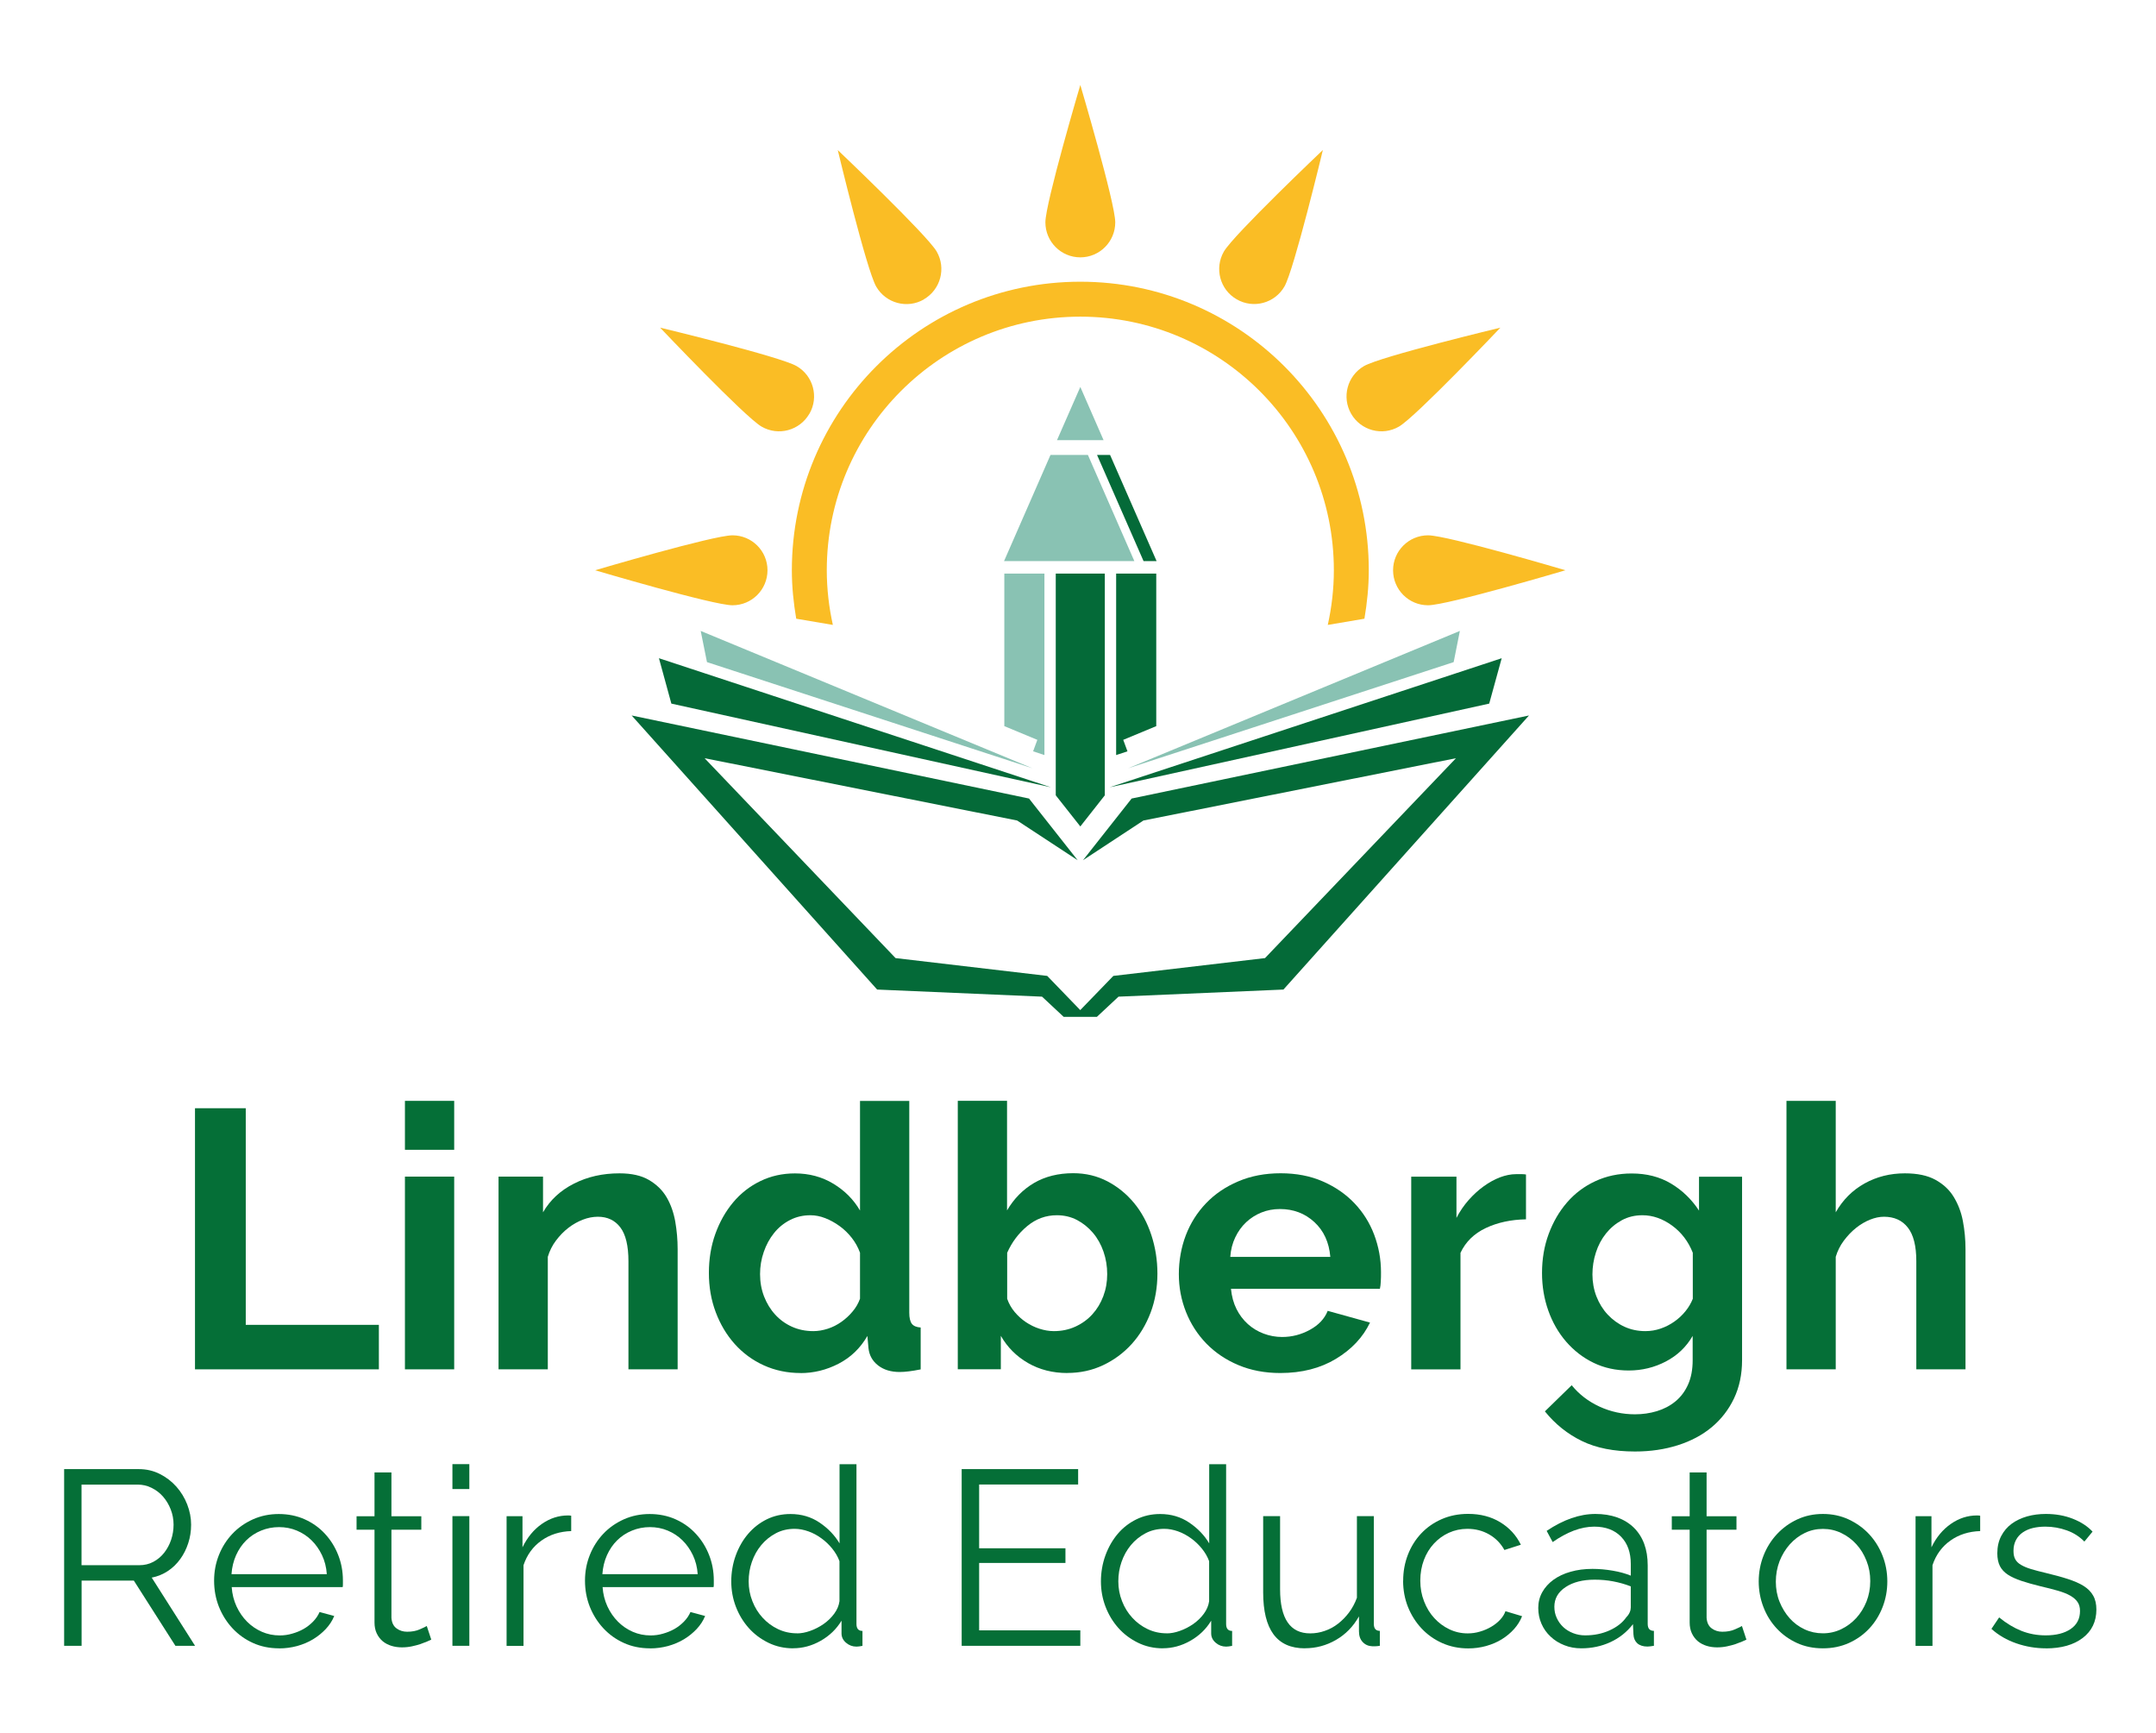 <?xml version="1.0" encoding="UTF-8"?>
<svg id="Layer_1" data-name="Layer 1" xmlns="http://www.w3.org/2000/svg" version="1.1" viewBox="0 0 316 254">
  <defs>
    <style>
      .cls-1 {
        fill: #89c2b3;
      }

      .cls-1, .cls-2, .cls-3, .cls-4 {
        stroke-width: 0px;
      }

      .cls-2 {
        fill: #056f37;
      }

      .cls-3 {
        fill: #fabd25;
      }

      .cls-4 {
        fill: #046a38;
      }
    </style>
  </defs>
  <g>
    <path class="cls-2" d="M28.58,200.65v-38.26h7.44v31.74h19.51v6.52h-26.95Z"/>
    <path class="cls-2" d="M59.35,168.48v-7.17h7.22v7.17h-7.22ZM59.35,200.65v-28.24h7.22v28.24h-7.22Z"/>
    <path class="cls-2" d="M99.33,200.65h-7.22v-15.84c0-2.26-.4-3.92-1.19-4.96-.79-1.04-1.89-1.56-3.29-1.56-.72,0-1.46.14-2.21.43-.75.29-1.46.69-2.13,1.21-.67.52-1.27,1.14-1.81,1.86s-.93,1.51-1.19,2.37v16.49h-7.22v-28.24h6.52v5.23c1.04-1.8,2.55-3.2,4.53-4.2,1.98-1.01,4.2-1.51,6.68-1.51,1.76,0,3.2.32,4.31.97,1.11.65,1.98,1.49,2.59,2.53.61,1.04,1.03,2.23,1.27,3.56.23,1.33.35,2.68.35,4.04v17.62Z"/>
    <path class="cls-2" d="M117.33,201.19c-1.94,0-3.74-.38-5.39-1.13-1.65-.75-3.07-1.8-4.26-3.13-1.19-1.33-2.11-2.88-2.78-4.66-.67-1.78-1-3.69-1-5.74s.31-3.95.94-5.71c.63-1.76,1.5-3.3,2.61-4.63,1.11-1.33,2.44-2.37,3.99-3.12,1.54-.75,3.23-1.13,5.07-1.13,2.08,0,3.96.5,5.63,1.51,1.67,1.01,2.97,2.32,3.91,3.93v-16.06h7.22v31.04c0,.75.13,1.29.38,1.62.25.32.68.5,1.29.54v6.14c-1.26.25-2.28.38-3.07.38-1.29,0-2.35-.32-3.18-.97-.83-.65-1.29-1.49-1.4-2.53l-.16-1.78c-1.04,1.8-2.45,3.15-4.23,4.07-1.78.92-3.64,1.37-5.58,1.37ZM119.22,195.05c.68,0,1.38-.12,2.1-.35.72-.23,1.38-.57,1.99-1,.61-.43,1.16-.93,1.64-1.51.49-.57.85-1.2,1.1-1.89v-6.74c-.29-.79-.69-1.52-1.21-2.18-.52-.66-1.11-1.24-1.78-1.72-.67-.49-1.37-.87-2.1-1.16-.74-.29-1.46-.43-2.18-.43-1.08,0-2.08.23-2.99.7-.92.47-1.7,1.11-2.34,1.91-.65.81-1.15,1.73-1.51,2.78-.36,1.04-.54,2.12-.54,3.23,0,1.19.2,2.28.59,3.29.4,1.01.93,1.89,1.62,2.64.68.75,1.5,1.35,2.45,1.78.95.43,2,.65,3.15.65Z"/>
    <path class="cls-2" d="M156.45,201.19c-2.16,0-4.08-.49-5.77-1.46-1.69-.97-3.02-2.3-3.99-3.99v4.9h-6.31v-39.34h7.22v16.06c1.01-1.72,2.33-3.06,3.96-4.02,1.63-.95,3.55-1.43,5.74-1.43,1.83,0,3.5.4,5.01,1.19s2.81,1.85,3.91,3.18,1.94,2.89,2.53,4.69c.59,1.8.89,3.68.89,5.66s-.33,3.95-1,5.71c-.67,1.76-1.59,3.3-2.78,4.61-1.19,1.31-2.59,2.34-4.2,3.1s-3.36,1.13-5.23,1.13ZM154.46,195.05c1.15,0,2.21-.22,3.18-.67.97-.45,1.8-1.05,2.48-1.81.68-.75,1.21-1.63,1.59-2.64.38-1.01.57-2.08.57-3.23s-.18-2.25-.54-3.29c-.36-1.04-.87-1.96-1.54-2.75-.67-.79-1.45-1.42-2.34-1.89-.9-.47-1.89-.7-2.96-.7-1.62,0-3.06.53-4.34,1.59-1.28,1.06-2.25,2.36-2.94,3.91v6.74c.25.72.62,1.37,1.1,1.94.49.58,1.03,1.07,1.64,1.48.61.41,1.27.74,1.99.97.72.23,1.42.35,2.1.35Z"/>
    <path class="cls-2" d="M187.65,201.19c-2.26,0-4.31-.39-6.14-1.16-1.83-.77-3.39-1.82-4.69-3.15-1.29-1.33-2.29-2.87-2.99-4.63-.7-1.76-1.05-3.61-1.05-5.55s.34-3.91,1.02-5.69c.68-1.78,1.67-3.34,2.96-4.69,1.29-1.35,2.86-2.42,4.72-3.21,1.85-.79,3.92-1.19,6.22-1.19s4.36.4,6.17,1.19c1.81.79,3.36,1.85,4.63,3.18,1.27,1.33,2.25,2.88,2.91,4.63.66,1.76,1,3.59,1,5.5,0,.47,0,.92-.03,1.35-.02.43-.06.79-.13,1.08h-21.83c.11,1.11.38,2.1.81,2.96.43.86.99,1.6,1.67,2.21.68.61,1.46,1.08,2.32,1.4s1.76.49,2.7.49c1.44,0,2.79-.35,4.07-1.05,1.28-.7,2.15-1.62,2.61-2.78l6.2,1.72c-1.04,2.16-2.7,3.93-4.99,5.31-2.28,1.38-5,2.08-8.16,2.08ZM194.98,184.16c-.18-2.12-.96-3.82-2.34-5.09s-3.06-1.91-5.04-1.91c-.97,0-1.88.17-2.72.51-.84.34-1.59.82-2.24,1.43-.65.61-1.18,1.35-1.59,2.21s-.66,1.81-.73,2.86h14.66Z"/>
    <path class="cls-2" d="M223.65,178.67c-2.19.04-4.15.46-5.87,1.27s-2.96,2.02-3.72,3.64v17.08h-7.22v-28.24h6.63v6.04c.5-.97,1.1-1.84,1.78-2.61s1.42-1.45,2.21-2.02c.79-.57,1.59-1.01,2.4-1.32.81-.3,1.59-.46,2.34-.46h.89c.2,0,.39.02.57.05v6.58Z"/>
    <path class="cls-2" d="M238.73,200.82c-1.91,0-3.63-.38-5.17-1.13-1.55-.75-2.88-1.79-4.02-3.1-1.13-1.31-2-2.83-2.61-4.55-.61-1.72-.92-3.56-.92-5.5,0-2.05.32-3.95.97-5.71.65-1.76,1.54-3.3,2.69-4.63,1.15-1.33,2.53-2.37,4.15-3.12,1.62-.75,3.39-1.13,5.33-1.13,2.19,0,4.11.49,5.77,1.48,1.65.99,3.02,2.31,4.1,3.96v-4.96h6.31v26.89c0,2.08-.4,3.95-1.19,5.61-.79,1.65-1.88,3.05-3.26,4.2-1.38,1.15-3.04,2.03-4.96,2.64-1.92.61-4.01.92-6.28.92-3.09,0-5.69-.51-7.79-1.54-2.1-1.02-3.91-2.47-5.42-4.34l3.93-3.83c1.08,1.33,2.43,2.37,4.07,3.13,1.63.75,3.37,1.13,5.2,1.13,1.11,0,2.18-.15,3.21-.46,1.02-.31,1.93-.78,2.72-1.43s1.41-1.47,1.86-2.48c.45-1.01.67-2.19.67-3.56v-3.56c-.93,1.62-2.25,2.87-3.93,3.75-1.69.88-3.5,1.32-5.44,1.32ZM241.16,195.05c.79,0,1.54-.13,2.26-.38.72-.25,1.38-.59,1.99-1.02.61-.43,1.15-.93,1.62-1.51s.83-1.19,1.08-1.83v-6.74c-.65-1.65-1.66-2.98-3.04-3.99-1.38-1-2.83-1.51-4.34-1.51-1.11,0-2.12.24-3.02.73-.9.49-1.67,1.13-2.32,1.94-.65.81-1.14,1.73-1.48,2.78s-.51,2.12-.51,3.23.2,2.23.59,3.23c.4,1.01.94,1.89,1.64,2.64.7.75,1.52,1.35,2.45,1.78.93.43,1.96.65,3.07.65Z"/>
    <path class="cls-2" d="M288.09,200.65h-7.22v-15.84c0-2.23-.41-3.87-1.24-4.93-.83-1.06-1.99-1.59-3.5-1.59-.65,0-1.33.14-2.05.43-.72.29-1.4.69-2.05,1.21-.65.52-1.24,1.14-1.78,1.86-.54.72-.93,1.51-1.19,2.37v16.49h-7.22v-39.34h7.22v16.33c1.04-1.83,2.45-3.24,4.23-4.23,1.78-.99,3.75-1.48,5.9-1.48,1.83,0,3.32.31,4.47.94,1.15.63,2.05,1.46,2.69,2.51s1.1,2.23,1.35,3.56c.25,1.33.38,2.69.38,4.1v17.62Z"/>
  </g>
  <g>
    <path class="cls-2" d="M9.4,241.16v-25.89h10.94c1.12,0,2.15.24,3.08.71.94.47,1.74,1.09,2.43,1.86.68.77,1.21,1.63,1.59,2.61s.57,1.96.57,2.95-.14,1.85-.42,2.72c-.28.86-.67,1.64-1.17,2.33-.5.69-1.1,1.28-1.81,1.75-.71.47-1.5.8-2.37.97l6.35,9.99h-2.88l-6.09-9.55h-7.66v9.55h-2.55ZM11.95,229.35h8.46c.75,0,1.44-.16,2.06-.49.62-.33,1.15-.77,1.59-1.33.44-.56.78-1.19,1.02-1.9.24-.71.36-1.45.36-2.22s-.14-1.53-.42-2.24c-.28-.72-.66-1.34-1.13-1.88s-1.03-.96-1.68-1.28c-.64-.32-1.32-.47-2.02-.47h-8.24v11.82Z"/>
    <path class="cls-2" d="M40.9,241.53c-1.39,0-2.66-.26-3.81-.78-1.16-.52-2.16-1.24-3.01-2.15-.85-.91-1.51-1.96-1.99-3.15-.47-1.19-.71-2.47-.71-3.83s.24-2.59.71-3.77c.47-1.18,1.13-2.21,1.97-3.1.84-.89,1.84-1.59,3.01-2.12,1.17-.52,2.43-.78,3.79-.78s2.66.26,3.81.78c1.15.52,2.15,1.23,2.97,2.13.83.9,1.47,1.93,1.93,3.1.46,1.17.69,2.41.69,3.72v.58c0,.2-.01.33-.04.4h-16.26c.07,1.02.31,1.96.71,2.83.4.86.92,1.61,1.55,2.24.63.63,1.35,1.12,2.17,1.48.81.35,1.68.53,2.61.53.61,0,1.22-.08,1.82-.26.61-.17,1.17-.4,1.68-.69.51-.29.97-.65,1.39-1.08.41-.42.73-.89.95-1.4l2.15.58c-.29.71-.71,1.34-1.24,1.91-.54.57-1.15,1.07-1.86,1.5-.71.43-1.48.75-2.33.99-.85.23-1.74.35-2.66.35ZM47.9,230.66c-.07-1.02-.31-1.95-.71-2.79-.4-.84-.91-1.56-1.53-2.17-.62-.61-1.34-1.08-2.15-1.42-.81-.34-1.68-.51-2.61-.51s-1.8.17-2.63.51c-.83.34-1.55.81-2.17,1.42-.62.61-1.12,1.34-1.5,2.19-.38.85-.6,1.78-.67,2.77h13.97Z"/>
    <path class="cls-2" d="M63.22,240.25c-.15.07-.36.17-.64.29-.28.12-.6.24-.97.37-.36.12-.78.23-1.24.33-.46.1-.95.15-1.46.15s-1.05-.07-1.53-.22c-.49-.15-.91-.37-1.28-.67-.36-.3-.66-.69-.88-1.15-.22-.46-.33-1-.33-1.6v-13.6h-2.63v-1.97h2.63v-6.42h2.48v6.42h4.38v1.97h-4.38v12.91c.05.71.3,1.22.75,1.55.45.33.97.49,1.55.49.71,0,1.32-.11,1.86-.35.53-.23.88-.4,1.02-.49l.66,2Z"/>
    <path class="cls-2" d="M66.31,218.19v-3.65h2.48v3.65h-2.48ZM66.31,241.16v-19h2.48v19h-2.48Z"/>
    <path class="cls-2" d="M83.74,224.35c-1.68.05-3.14.51-4.38,1.39s-2.12,2.08-2.63,3.61v11.82h-2.48v-19h2.33v4.56c.71-1.46,1.65-2.6,2.84-3.43,1.19-.83,2.47-1.24,3.83-1.24.19,0,.35.01.47.04v2.26Z"/>
    <path class="cls-2" d="M95.26,241.53c-1.39,0-2.66-.26-3.81-.78-1.16-.52-2.16-1.24-3.01-2.15-.85-.91-1.51-1.96-1.99-3.15-.47-1.19-.71-2.47-.71-3.83s.24-2.59.71-3.77c.47-1.18,1.13-2.21,1.97-3.1.84-.89,1.84-1.59,3.01-2.12,1.17-.52,2.43-.78,3.79-.78s2.66.26,3.81.78c1.15.52,2.15,1.23,2.97,2.13.83.9,1.47,1.93,1.93,3.1.46,1.17.69,2.41.69,3.72v.58c0,.2-.01.33-.04.4h-16.26c.07,1.02.31,1.96.71,2.83.4.86.92,1.61,1.55,2.24.63.63,1.35,1.12,2.17,1.48.81.35,1.68.53,2.61.53.61,0,1.22-.08,1.82-.26.61-.17,1.17-.4,1.68-.69.51-.29.97-.65,1.39-1.08.41-.42.73-.89.95-1.4l2.15.58c-.29.71-.71,1.34-1.24,1.91-.54.57-1.15,1.07-1.86,1.5-.71.43-1.48.75-2.33.99-.85.23-1.74.35-2.66.35ZM102.26,230.66c-.07-1.02-.31-1.95-.71-2.79-.4-.84-.91-1.56-1.53-2.17-.62-.61-1.34-1.08-2.15-1.42-.81-.34-1.68-.51-2.61-.51s-1.8.17-2.63.51c-.83.34-1.55.81-2.17,1.42-.62.61-1.12,1.34-1.5,2.19-.38.85-.6,1.78-.67,2.77h13.97Z"/>
    <path class="cls-2" d="M116.26,241.53c-1.31,0-2.53-.27-3.65-.82s-2.08-1.27-2.88-2.17c-.8-.9-1.43-1.94-1.88-3.12-.45-1.18-.67-2.41-.67-3.7s.22-2.61.66-3.81c.44-1.2,1.04-2.25,1.81-3.15.77-.9,1.68-1.61,2.73-2.13,1.06-.52,2.22-.78,3.48-.78,1.6,0,3.03.42,4.27,1.26,1.24.84,2.21,1.85,2.92,3.04v-11.6h2.48v23.41c0,.68.29,1.02.88,1.02v2.19c-.36.07-.66.11-.88.11-.58,0-1.09-.19-1.53-.57-.44-.38-.66-.83-.66-1.37v-1.86c-.75,1.24-1.77,2.22-3.06,2.95-1.29.73-2.63,1.09-4.01,1.09ZM116.81,239.34c.61,0,1.26-.12,1.95-.37.69-.24,1.34-.58,1.95-1,.61-.43,1.12-.92,1.55-1.5s.69-1.19.78-1.84v-5.87c-.24-.66-.6-1.27-1.06-1.84s-.99-1.08-1.59-1.51c-.6-.44-1.23-.78-1.91-1.02-.68-.24-1.35-.37-2.01-.37-1.02,0-1.95.22-2.77.66-.83.44-1.54,1.02-2.13,1.73-.6.72-1.05,1.54-1.37,2.46s-.47,1.87-.47,2.84c0,1.02.18,1.99.55,2.92.36.92.86,1.73,1.5,2.42.63.69,1.38,1.25,2.24,1.66.86.41,1.79.62,2.79.62Z"/>
    <path class="cls-2" d="M158.34,238.9v2.26h-17.39v-25.89h17.07v2.26h-14.51v9.34h12.65v2.15h-12.65v9.88h14.84Z"/>
    <path class="cls-2" d="M170.44,241.53c-1.31,0-2.53-.27-3.65-.82-1.12-.55-2.08-1.27-2.88-2.17-.8-.9-1.43-1.94-1.88-3.12-.45-1.18-.67-2.41-.67-3.7s.22-2.61.66-3.81,1.04-2.25,1.8-3.15,1.68-1.61,2.74-2.13c1.06-.52,2.22-.78,3.48-.78,1.6,0,3.03.42,4.27,1.26,1.24.84,2.21,1.85,2.92,3.04v-11.6h2.48v23.41c0,.68.29,1.02.88,1.02v2.19c-.36.07-.66.11-.88.11-.58,0-1.09-.19-1.53-.57-.44-.38-.66-.83-.66-1.37v-1.86c-.75,1.24-1.77,2.22-3.06,2.95-1.29.73-2.63,1.09-4.01,1.09ZM170.99,239.34c.61,0,1.26-.12,1.95-.37.69-.24,1.34-.58,1.95-1,.61-.43,1.12-.92,1.55-1.5.42-.57.69-1.19.78-1.84v-5.87c-.24-.66-.6-1.27-1.06-1.84-.46-.57-.99-1.08-1.59-1.51s-1.23-.78-1.91-1.02c-.68-.24-1.35-.37-2.01-.37-1.02,0-1.95.22-2.77.66-.83.44-1.54,1.02-2.13,1.73-.6.72-1.05,1.54-1.37,2.46-.32.92-.47,1.87-.47,2.84,0,1.02.18,1.99.55,2.92.36.92.86,1.73,1.5,2.42.63.69,1.38,1.25,2.24,1.66.86.41,1.79.62,2.79.62Z"/>
    <path class="cls-2" d="M191.26,241.53c-2.07,0-3.6-.69-4.61-2.06-1.01-1.37-1.51-3.42-1.51-6.15v-11.16h2.48v10.72c0,4.3,1.47,6.46,4.41,6.46.73,0,1.45-.12,2.15-.37.71-.24,1.35-.59,1.95-1.06.59-.46,1.13-1.01,1.6-1.64.47-.63.86-1.35,1.15-2.15v-11.96h2.48v15.79c0,.68.29,1.02.88,1.02v2.19c-.29.05-.53.07-.71.07h-.38c-.58-.02-1.06-.23-1.42-.62-.37-.39-.55-.91-.55-1.57v-2.19c-.83,1.48-1.95,2.63-3.37,3.45-1.42.82-2.94,1.22-4.54,1.22Z"/>
    <path class="cls-2" d="M205.66,231.61c0-1.34.23-2.6.69-3.79.46-1.19,1.11-2.23,1.95-3.12.84-.89,1.84-1.59,3.01-2.1s2.46-.77,3.87-.77c1.8,0,3.37.41,4.7,1.22,1.34.81,2.35,1.91,3.03,3.3l-2.41.77c-.54-.97-1.28-1.73-2.24-2.28-.96-.55-2.02-.82-3.19-.82-.97,0-1.88.2-2.72.58s-1.57.92-2.19,1.59c-.62.67-1.11,1.46-1.46,2.39s-.53,1.93-.53,3.03.18,2.08.55,3.03c.37.95.86,1.77,1.5,2.46.63.69,1.37,1.24,2.21,1.64s1.73.6,2.68.6c.61,0,1.21-.08,1.8-.26.6-.17,1.15-.41,1.66-.71.51-.3.95-.65,1.31-1.04.36-.39.62-.8.77-1.24l2.44.73c-.27.68-.66,1.31-1.17,1.88-.51.57-1.11,1.07-1.8,1.5-.69.43-1.46.75-2.3.99-.84.23-1.71.35-2.61.35-1.39,0-2.66-.26-3.83-.78s-2.18-1.24-3.03-2.15c-.85-.91-1.51-1.96-1.99-3.15-.47-1.19-.71-2.47-.71-3.83Z"/>
    <path class="cls-2" d="M231.77,241.53c-.9,0-1.73-.15-2.5-.46-.77-.3-1.44-.72-2.01-1.26-.57-.53-1.02-1.16-1.33-1.88-.32-.72-.47-1.49-.47-2.32s.19-1.59.58-2.3c.39-.7.94-1.31,1.64-1.82.71-.51,1.54-.91,2.52-1.18.97-.28,2.04-.42,3.21-.42.97,0,1.96.09,2.95.26,1,.17,1.88.41,2.66.73v-1.71c0-1.68-.47-3.01-1.42-3.99-.95-.98-2.26-1.48-3.94-1.48-.97,0-1.97.2-2.99.58-1.02.39-2.05.95-3.1,1.68l-.88-1.64c2.46-1.65,4.84-2.48,7.15-2.48s4.25.67,5.62,2c1.36,1.34,2.04,3.19,2.04,5.54v8.57c0,.68.3,1.02.91,1.02v2.19c-.41.07-.73.11-.95.11-.63,0-1.12-.16-1.48-.47-.35-.32-.54-.75-.57-1.31l-.07-1.5c-.88,1.14-1.98,2.02-3.3,2.63s-2.75.91-4.28.91ZM232.35,239.63c1.29,0,2.47-.24,3.56-.73,1.08-.49,1.9-1.13,2.46-1.93.22-.22.38-.46.49-.71.11-.25.16-.49.16-.71v-3.1c-.83-.32-1.68-.56-2.57-.73-.89-.17-1.79-.25-2.72-.25-1.75,0-3.17.36-4.27,1.09s-1.64,1.69-1.64,2.88c0,.58.11,1.13.35,1.64.23.51.55.95.95,1.33s.88.67,1.44.89c.56.22,1.15.33,1.79.33Z"/>
    <path class="cls-2" d="M255.98,240.25c-.15.07-.36.17-.64.29-.28.12-.6.24-.97.37-.36.12-.78.23-1.24.33-.46.1-.95.15-1.46.15s-1.05-.07-1.53-.22-.91-.37-1.28-.67c-.36-.3-.66-.69-.88-1.15s-.33-1-.33-1.6v-13.6h-2.62v-1.97h2.62v-6.42h2.48v6.42h4.38v1.97h-4.38v12.91c.05.71.3,1.22.75,1.55.45.33.97.49,1.55.49.71,0,1.33-.11,1.86-.35.54-.23.88-.4,1.02-.49l.66,2Z"/>
    <path class="cls-2" d="M267.17,241.53c-1.39,0-2.65-.26-3.79-.78s-2.13-1.23-2.97-2.13-1.49-1.94-1.95-3.14c-.46-1.19-.69-2.44-.69-3.76s.24-2.6.71-3.79c.47-1.19,1.13-2.24,1.97-3.14.84-.9,1.83-1.62,2.97-2.15,1.14-.53,2.39-.8,3.76-.8s2.62.27,3.77.8c1.15.54,2.15,1.25,2.99,2.15.84.9,1.5,1.95,1.97,3.14.47,1.19.71,2.46.71,3.79s-.23,2.57-.69,3.76c-.46,1.19-1.11,2.24-1.95,3.14s-1.84,1.61-2.99,2.13c-1.16.52-2.42.78-3.81.78ZM260.28,231.75c0,1.07.18,2.06.55,2.97.37.91.86,1.71,1.48,2.41.62.69,1.35,1.23,2.19,1.62.84.39,1.73.58,2.68.58s1.84-.2,2.68-.6,1.57-.95,2.21-1.64c.63-.69,1.13-1.5,1.5-2.42.36-.92.55-1.92.55-2.99s-.18-2.04-.55-2.97c-.37-.94-.86-1.75-1.5-2.44-.63-.69-1.37-1.24-2.21-1.64-.84-.4-1.73-.6-2.68-.6s-1.84.2-2.66.6c-.83.4-1.56.96-2.19,1.66-.63.71-1.13,1.53-1.5,2.46-.36.94-.55,1.94-.55,3.01Z"/>
    <path class="cls-2" d="M290.25,224.35c-1.68.05-3.14.51-4.38,1.39-1.24.88-2.12,2.08-2.63,3.61v11.82h-2.48v-19h2.33v4.56c.7-1.46,1.65-2.6,2.84-3.43,1.19-.83,2.47-1.24,3.83-1.24.19,0,.35.01.47.04v2.26Z"/>
    <path class="cls-2" d="M299.87,241.53c-1.48,0-2.93-.24-4.34-.73-1.41-.49-2.62-1.19-3.65-2.12l1.13-1.68c1.07.88,2.16,1.53,3.26,1.97,1.11.44,2.29.66,3.56.66,1.53,0,2.75-.31,3.66-.93.91-.62,1.37-1.5,1.37-2.64,0-.53-.12-.98-.37-1.33-.24-.35-.6-.66-1.08-.93-.47-.27-1.07-.5-1.79-.71-.72-.21-1.55-.42-2.5-.64-1.09-.27-2.04-.53-2.84-.8-.8-.27-1.46-.57-1.99-.91-.52-.34-.91-.76-1.17-1.26-.25-.5-.38-1.12-.38-1.88,0-.95.19-1.79.57-2.52s.89-1.33,1.53-1.8c.64-.47,1.4-.83,2.26-1.08.86-.24,1.78-.36,2.75-.36,1.46,0,2.78.24,3.97.71,1.19.47,2.15,1.1,2.88,1.88l-1.2,1.46c-.71-.73-1.56-1.28-2.57-1.64-1.01-.36-2.06-.55-3.15-.55-.66,0-1.26.07-1.82.2-.56.13-1.05.35-1.48.64-.43.29-.76.66-1,1.11-.24.45-.37.98-.37,1.59,0,.51.08.92.26,1.24.17.32.45.59.84.82.39.23.88.44,1.48.62s1.32.37,2.17.57c1.21.29,2.29.58,3.21.88s1.7.63,2.32,1.02,1.09.86,1.4,1.42c.32.56.47,1.24.47,2.04,0,1.75-.67,3.14-2,4.16-1.34,1.02-3.14,1.53-5.4,1.53Z"/>
  </g>
  <g>
    <polygon class="cls-4" points="154.03 115.36 96.58 96.45 98.4 103.1 154.03 115.36"/>
    <polygon class="cls-1" points="151.34 112.58 102.7 92.45 103.62 97.02 151.34 112.58"/>
    <polyline class="cls-4" points="165.86 117.01 158.73 126.05 167.59 120.23 213.4 111.1 185.41 140.39 163.18 143 158.33 148.01 153.49 143 131.26 140.39 103.27 111.1 149.08 120.23 157.95 126.05 150.82 117.01 92.58 104.84 128.56 145 152.73 146.04 155.9 149 160.77 149 163.94 146.04 188.11 145 224.1 104.84 165.86 117.01"/>
    <polygon class="cls-4" points="218.27 103.1 220.1 96.45 162.64 115.36 218.27 103.1"/>
    <polygon class="cls-1" points="213.06 97.02 213.97 92.45 165.33 112.58 213.06 97.02"/>
    <polygon class="cls-1" points="158.34 56.7 154.92 64.5 161.75 64.5 158.34 56.7"/>
    <polyline class="cls-1" points="159.45 66.66 153.97 66.66 147.16 82.22 166.26 82.22 159.45 66.66"/>
    <polyline class="cls-4" points="167.61 82.22 169.52 82.22 162.7 66.66 160.79 66.66 167.61 82.22"/>
    <polyline class="cls-4" points="169.47 84.05 163.59 84.05 163.59 110.64 165.25 110.09 164.63 108.41 169.47 106.4 169.47 84.05"/>
    <polyline class="cls-4" points="158.34 121.1 161.93 116.54 161.93 84.05 154.74 84.05 154.74 116.54 158.34 121.1"/>
    <polyline class="cls-1" points="153.08 110.64 153.08 84.05 147.2 84.05 147.2 106.4 152.04 108.41 151.42 110.09 153.08 110.64"/>
    <path class="cls-3" d="M158.34,37.71c2.83,0,5.12-2.3,5.12-5.13s-5.12-20.13-5.12-20.13c0,0-5.12,17.3-5.12,20.13s2.29,5.13,5.12,5.13"/>
    <path class="cls-3" d="M107.36,78.44c-2.83,0-20.13,5.12-20.13,5.12,0,0,17.3,5.13,20.13,5.13s5.13-2.29,5.13-5.13-2.3-5.12-5.13-5.12"/>
    <path class="cls-3" d="M209.31,78.44c-2.83,0-5.13,2.29-5.13,5.12s2.29,5.13,5.13,5.13,20.13-5.13,20.13-5.13c0,0-17.3-5.12-20.13-5.12"/>
    <path class="cls-3" d="M135.41,43.86c2.45-1.42,3.29-4.55,1.88-7-1.42-2.45-14.5-14.87-14.5-14.87,0,0,4.21,17.55,5.63,20,1.41,2.45,4.55,3.3,7,1.88"/>
    <path class="cls-3" d="M219.92,48.01s-17.54,4.21-20,5.63c-2.45,1.42-3.29,4.55-1.88,7,1.42,2.45,4.55,3.29,7,1.87,2.45-1.41,14.87-14.5,14.87-14.5"/>
    <path class="cls-3" d="M118.63,60.64c1.42-2.45.57-5.59-1.88-7-2.45-1.41-20-5.63-20-5.63,0,0,12.42,13.09,14.87,14.5,2.45,1.42,5.58.58,7-1.87"/>
    <path class="cls-3" d="M181.26,43.86c2.45,1.42,5.58.58,7-1.88,1.41-2.45,5.63-20,5.63-20,0,0-13.09,12.42-14.51,14.88-1.41,2.45-.58,5.59,1.88,7"/>
    <path class="cls-3" d="M158.34,41.28c-23.35,0-42.28,18.93-42.28,42.28,0,2.43.25,4.79.64,7.1l5.37.91c-.57-2.58-.89-5.26-.89-8.01,0-20.52,16.64-37.16,37.16-37.16s37.16,16.64,37.16,37.16c0,2.75-.32,5.43-.89,8.01l5.37-.91c.39-2.31.64-4.67.64-7.1,0-23.35-18.93-42.28-42.28-42.28"/>
  </g>
</svg>